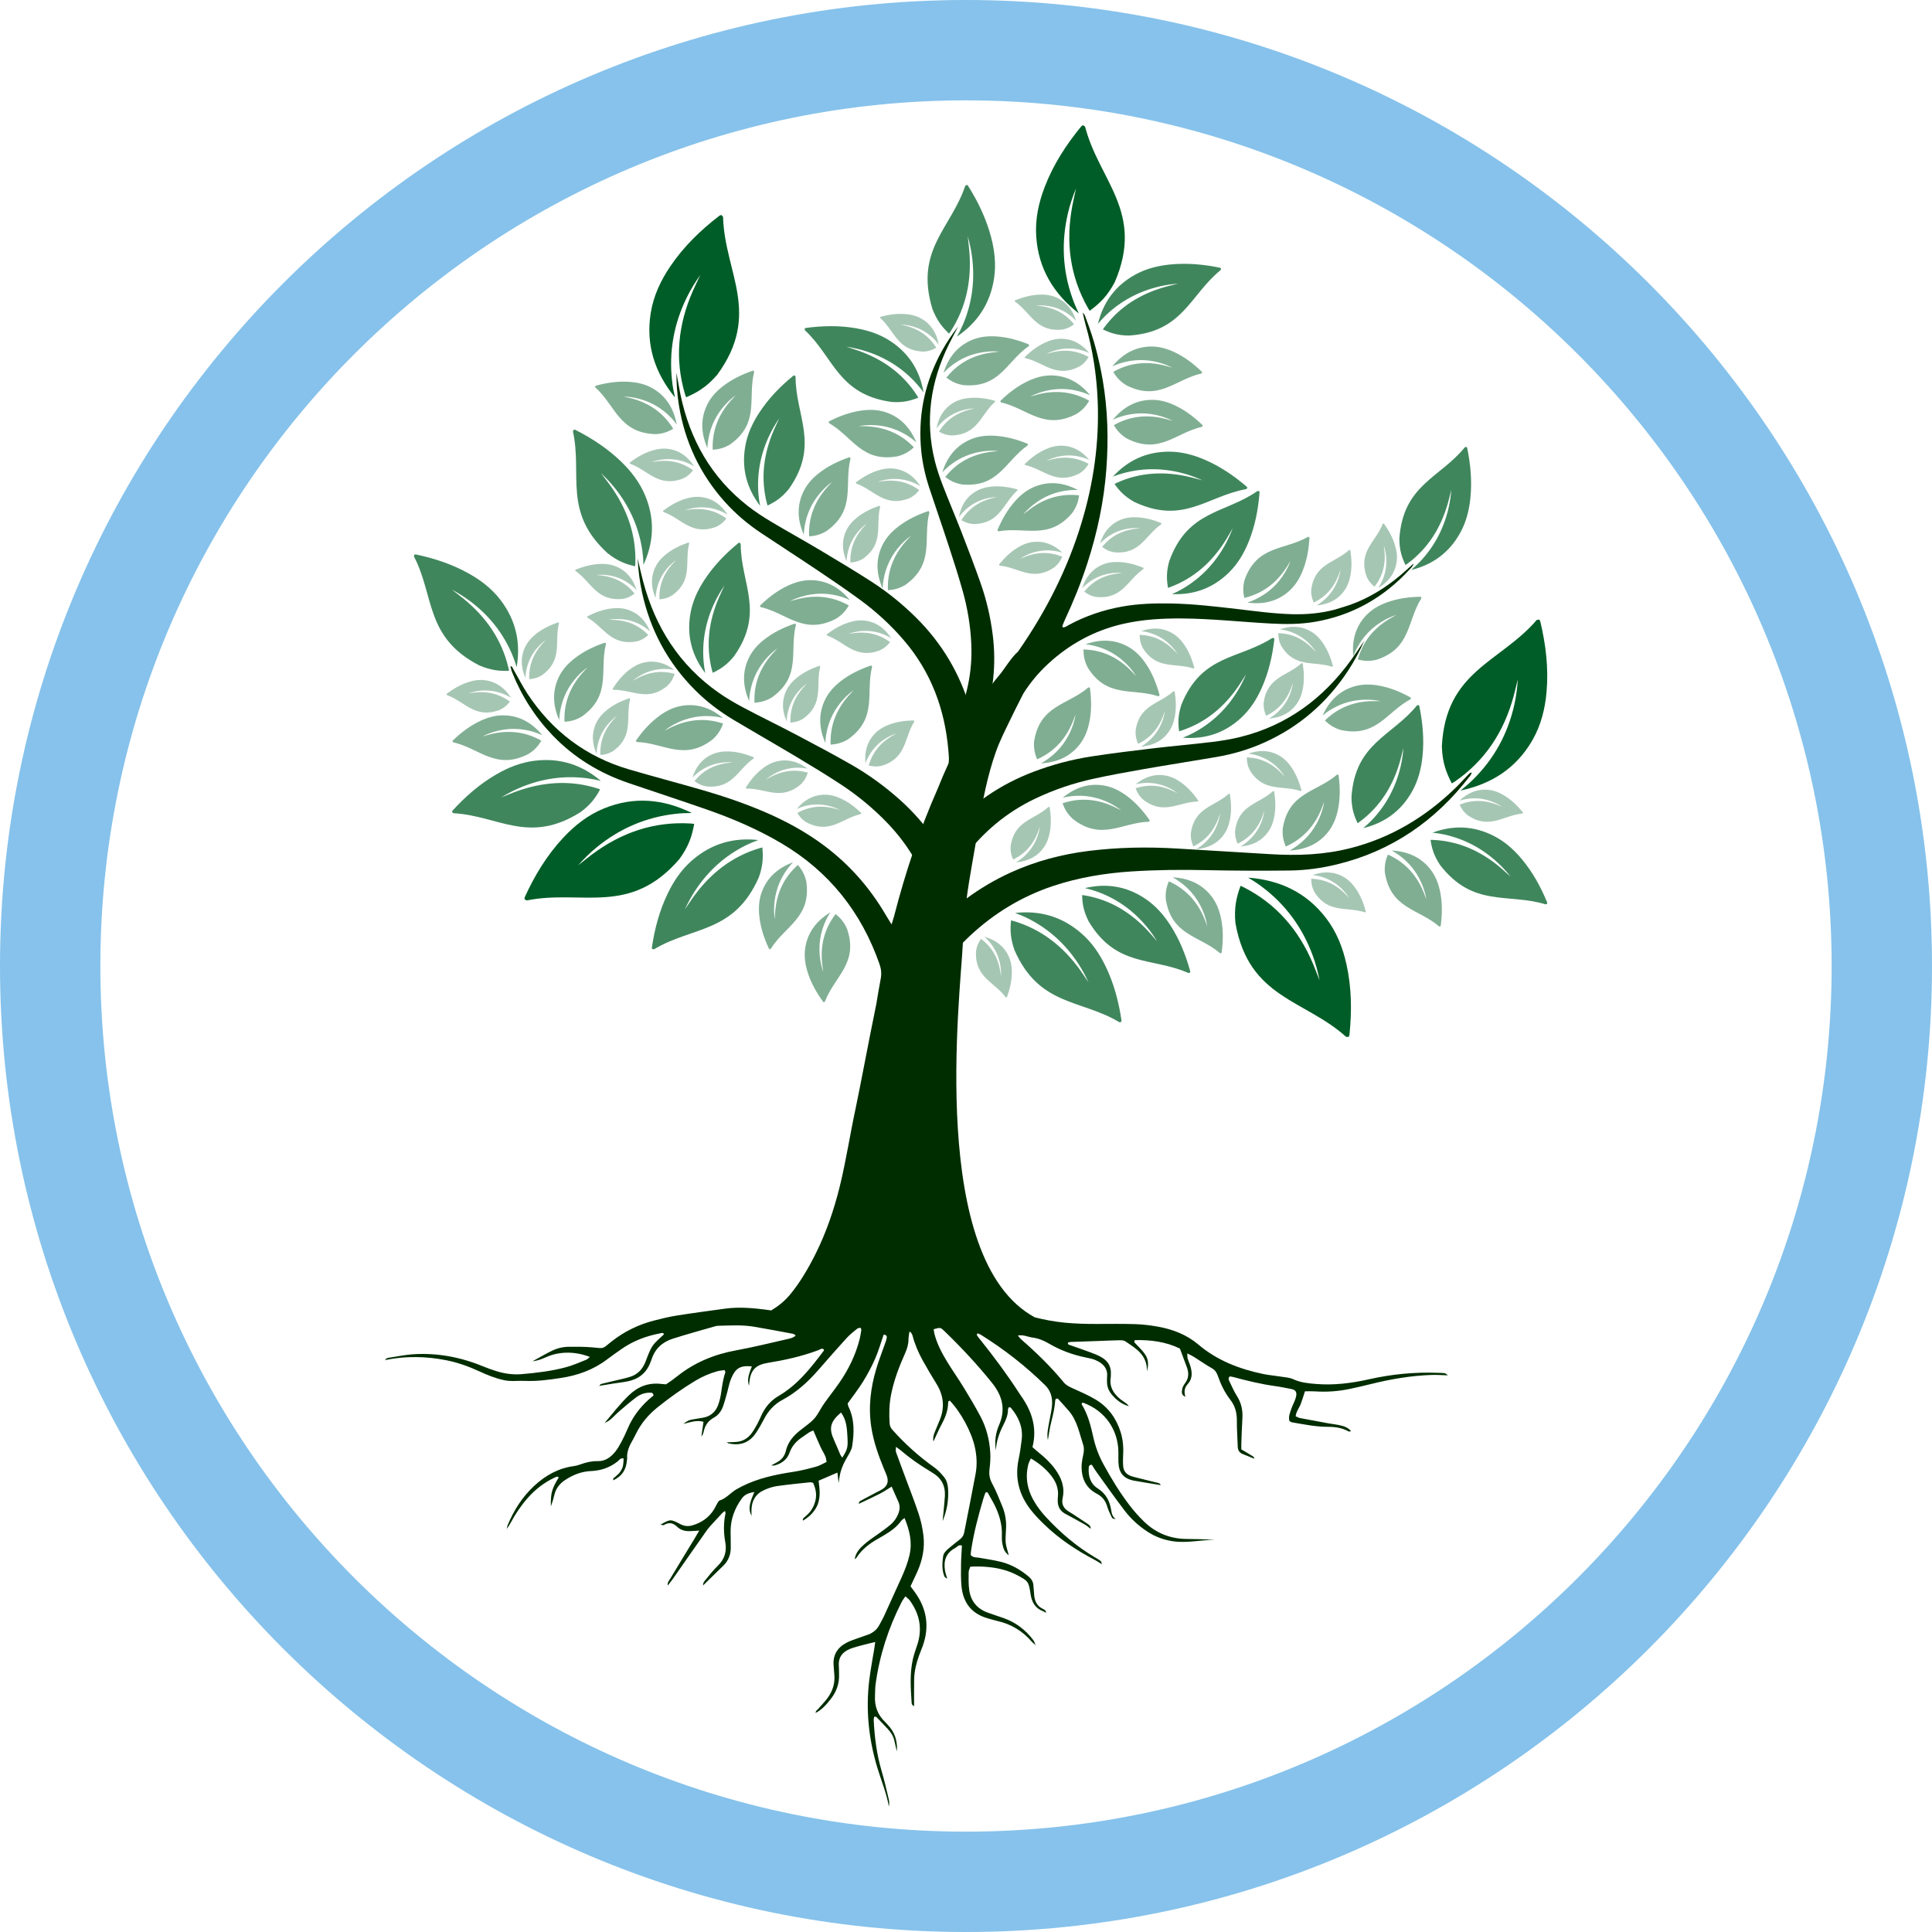 <svg xmlns="http://www.w3.org/2000/svg" id="Ebene_1" data-name="Ebene 1" viewBox="0 0 77 77"><defs><style>      .cls-1 {        fill: #86c2eb;      }      .cls-2 {        fill: #002d00;      }      .cls-3 {        fill: #40865d;      }      .cls-4 {        fill: #80ae93;      }      .cls-5 {        fill: #005d27;      }      .cls-6 {        fill: #a6c6b4;      }    </style></defs><g><path class="cls-5" d="M44.429,11.245c1.2-2.784-.624-4.04-1.182-6.194-.024-.029-.063-.045-.088-.061-.032.022-.053.031-.066.047-.602.731-1.111,1.519-1.453,2.406-.246.638-.388,1.298-.341,1.986.087,1.285.696,2.284,1.699,3.063 0.0 0.0 0.0 0.0 0.0 0-.098-.2-.187-.406-.261-.618-.391-1.11-.442-2.24-.173-3.382.079-.335.189-.663.322-.985-.05.231-.104.461-.148.693-.269,1.428-.104,2.792.618,4.068.023.04.049.079.073.119.394-.29.704-.581.999-1.142"></path><path class="cls-5" d="M28.576,14.948c1.796-2.443.301-4.077.242-6.301-.016-.034-.052-.058-.072-.08-.037.015-.059.019-.075.031-.751.577-1.424,1.23-1.957,2.018-.383.566-.67,1.177-.779,1.858-.204,1.272.164,2.382.966,3.366,0,0.0 0.0 0.0 0.0 0-.05-.217-.091-.437-.116-.661-.131-1.17.073-2.282.592-3.335.152-.309.333-.604.535-.887-.1.214-.205.426-.3.642-.584,1.331-.729,2.697-.313,4.103.013.044.03.088.045.132.449-.194.817-.408,1.23-.887"></path><path class="cls-5" d="M57.465,29.761c.142-3.029,2.332-3.358,3.778-5.049.034-.016.077-.012.106-.017.019.034.034.052.039.071.22.921.333,1.852.251,2.799-.059.681-.22,1.336-.564,1.934-.642,1.117-1.627,1.748-2.869,2.008h-0c.176-.137.346-.283.506-.441.838-.826,1.379-1.819,1.638-2.964.076-.336.121-.679.142-1.027-.057.229-.109.46-.171.688-.384,1.402-1.131,2.555-2.339,3.386-.038.026-.079.049-.118.074-.227-.433-.378-.831-.398-1.464"></path><path class="cls-5" d="M49.242,36.807c.536,2.984,2.75,3.024,4.404,4.513.036.011.078.002.107.003.015-.037.027-.056.029-.076.098-.942.088-1.88-.117-2.808-.147-.667-.393-1.296-.812-1.844-.782-1.023-1.841-1.521-3.107-1.616-0-0-0,0-0,0,.192.113.38.235.559.371.939.71,1.605,1.623,2.011,2.725.119.323.209.657.275.999-.086-.22-.168-.442-.26-.66-.564-1.34-1.455-2.386-2.761-3.051-.041-.021-.085-.038-.127-.059-.168.459-.266.873-.203,1.503"></path><path class="cls-5" d="M27.081,34.234c-1.976,2.299-3.905,1.21-6.085,1.653-.036-.008-.068-.038-.094-.052.006-.039.005-.062.013-.08.393-.861.878-1.664,1.526-2.36.465-.5.996-.917,1.635-1.177,1.193-.485,2.358-.376,3.497.184 0,0,0.0 0.0 0.0 0-.223-0-.446.01-.67.036-1.169.135-2.207.584-3.116,1.327-.267.218-.514.46-.744.721.186-.146.369-.296.558-.437,1.165-.868,2.464-1.317,3.928-1.228.046.003.093.01.139.014-.088.481-.214.888-.588,1.399"></path><path class="cls-3" d="M44.993,13.374c2.16-.142,2.428-1.615,3.656-2.61.012-.023.01-.052.013-.071-.024-.012-.036-.022-.05-.025-.653-.134-1.315-.194-1.991-.125-.486.05-.956.168-1.387.408-.806.448-1.271,1.117-1.475,1.954-0.0 0-0.0 0-0.0 0.0.101-.12.207-.236.322-.346.602-.574,1.317-.952,2.137-1.144.241-.056.486-.092.734-.111-.164.042-.33.08-.493.125-1.005.279-1.838.797-2.448,1.62-.019.026-.036.054-.055.08.305.145.586.241,1.037.244"></path><path class="cls-3" d="M43.38,36.708c1.107,1.861,2.541,1.431,3.985,2.072.026,0,.051-.015.07-.02 0-.027.003-.042-0-.056-.177-.642-.424-1.26-.792-1.831-.265-.411-.584-.775-.993-1.051-.764-.515-1.572-.625-2.411-.427-0,0-0.0 0-0.0 0.0.153.035.304.077.454.13.785.275,1.447.741,1.989,1.385.159.189.302.391.432.603-.112-.128-.221-.257-.335-.382-.705-.769-1.545-1.276-2.555-1.446-.032-.005-.064-.008-.096-.013.009.338.052.632.253,1.035"></path><path class="cls-3" d="M53.863,31.771c.142-2.16,1.615-2.428,2.61-3.656.023-.012.052-.01.071-.013.012.024.022.036.025.05.134.653.194,1.315.125,1.991-.05.486-.168.956-.408,1.387-.448.806-1.117,1.271-1.954,1.475-0,0-0,0-0.0 0.0.12-.101.236-.207.346-.322.574-.602.952-1.317,1.144-2.137.056-.241.092-.486.111-.734-.042.164-.08.33-.125.493-.279,1.005-.797,1.838-1.62,2.448-.026.019-.054.036-.08.055-.145-.305-.241-.586-.244-1.037"></path><path class="cls-3" d="M47.085,28.082c.811-2.007,2.294-1.8,3.623-2.655.025-.004.052.007.072.01.004.027.01.041.008.056-.078.662-.227,1.31-.504,1.93-.2.446-.459.855-.822,1.189-.677.625-1.459.857-2.318.789-0-0-0-0-0-0.0.145-.058.289-.122.429-.197.734-.392,1.317-.953,1.755-1.672.129-.211.239-.433.335-.662-.091.143-.179.288-.273.429-.579.867-1.333,1.496-2.305,1.818-.031.01-.062.018-.093.027-.042-.335-.045-.632.093-1.061"></path><path class="cls-3" d="M57.391,34.472c1.325,1.712,2.697,1.11,4.208,1.571.026-.003.048-.021.067-.029-.003-.027-.002-.042-.007-.056-.254-.616-.574-1.199-1.009-1.72-.313-.375-.674-.698-1.114-.922-.821-.418-1.637-.429-2.445-.13-0,0-0,0-0.0 0.0.156.016.311.039.467.073.813.178,1.526.559,2.143,1.132.181.168.348.351.502.546-.126-.113-.251-.228-.38-.339-.793-.677-1.689-1.078-2.712-1.124-.032-.002-.065-0-.097-.001.05.334.128.621.378.996"></path><path class="cls-3" d="M31.435,19.496c1.249-1.768.273-2.903.272-4.483-.011-.024-.034-.04-.047-.055-.025.011-.04.014-.051.023-.515.423-.979.899-1.35,1.468-.267.409-.471.848-.556,1.334-.159.908.069,1.691.591,2.376,0,0,0.0 0.0 0.0 0-.03-.154-.053-.309-.066-.468-.068-.829.089-1.623.456-2.381.108-.222.234-.435.375-.64-.071.154-.145.306-.213.462-.416.956-.537,1.93-.282,2.922.008.031.019.062.028.093.305-.146.556-.304.842-.652"></path><path class="cls-3" d="M29.249,26.163c1.249-1.768.273-2.903.272-4.483-.011-.024-.034-.04-.047-.055-.025.011-.04.014-.051.023-.515.423-.979.899-1.35,1.468-.267.409-.471.848-.556,1.334-.159.908.069,1.691.591,2.376,0,0,0.0 0.0 0.0 0-.03-.154-.053-.309-.066-.468-.068-.829.089-1.623.456-2.381.108-.222.234-.435.375-.64-.071.154-.145.306-.213.462-.416.956-.537,1.93-.282,2.922.008.031.019.062.028.093.305-.146.556-.304.842-.652"></path><path class="cls-3" d="M45.206,20.004c1.958.924,2.907-.235,4.463-.51.021-.014.034-.04.046-.056-.015-.023-.021-.037-.032-.046-.506-.433-1.056-.808-1.68-1.075-.449-.192-.917-.316-1.411-.316-.922.001-1.653.361-2.237.994-0,0-0.0 0-0.0 0.0.146-.056.295-.106.449-.146.805-.211,1.614-.194,2.424.036.238.067.469.155.696.258-.164-.043-.327-.09-.492-.129-1.014-.243-1.994-.194-2.927.23-.03.013-.058.029-.087.044.196.275.396.495.789.716"></path><path class="cls-3" d="M46.601,22.364c.732-2.038,2.222-1.889,3.516-2.795.025-.005.052.005.072.007.005.027.011.041.01.055-.051.664-.175,1.317-.428,1.948-.182.454-.425.872-.774,1.221-.652.651-1.424.914-2.285.879h-0c.143-.063.284-.134.421-.214.718-.42,1.279-1.004,1.688-1.739.12-.216.222-.442.309-.675-.085.147-.168.295-.256.439-.545.889-1.273,1.547-2.232,1.907-.03.011-.062.02-.092.031-.055-.333-.07-.63.051-1.064"></path><path class="cls-3" d="M55.771,21.482c.142-2.16,1.615-2.428,2.61-3.656.023-.012.052-.01.071-.013.012.024.022.036.025.05.134.653.194,1.315.125,1.991-.05.486-.168.956-.408,1.387-.448.806-1.117,1.271-1.954,1.475-0,0-0,0-0.0 0.0.12-.101.236-.207.346-.322.574-.602.952-1.317,1.144-2.137.056-.241.092-.486.111-.734-.042.164-.08.33-.125.493-.279,1.005-.797,1.838-1.62,2.448-.026.019-.054.036-.08.055-.145-.305-.241-.586-.244-1.037"></path><path class="cls-3" d="M35.545,16.021c-2.145-.292-2.31-1.78-3.465-2.859-.01-.024-.006-.052-.008-.072.025-.011.038-.02.052-.021.661-.088,1.325-.102,1.995.014.481.084.941.234,1.355.504.772.503,1.19,1.203,1.335,2.052v0c-.092-.127-.19-.25-.297-.367-.56-.615-1.248-1.042-2.052-1.29-.236-.073-.478-.125-.724-.162.161.053.323.103.483.159.983.348,1.778.924,2.33,1.787.017.027.032.056.049.084-.315.124-.602.199-1.052.171"></path><path class="cls-3" d="M37.157,12.298c-.703-2.336.746-3.201,1.312-4.889.02-.021.051-.031.07-.042.023.021.038.03.046.043.399.636.724,1.311.918,2.052.139.533.199,1.075.117,1.625-.154,1.027-.678,1.782-1.481,2.328-0,0-0.0 0-0.0 0.0.087-.153.168-.311.238-.476.369-.862.485-1.766.364-2.707-.036-.276-.095-.549-.172-.818.021.19.046.379.062.57.102,1.171-.116,2.255-.744,3.224-.02.031-.042.059-.063.09-.274-.265-.485-.524-.667-.998"></path><path class="cls-3" d="M30.243,34.967c-.983,2.233-2.646,1.949-4.173,2.865-.029.004-.059-.009-.081-.013-.004-.03-.01-.047-.007-.063.11-.743.301-1.467.635-2.156.24-.496.546-.947.967-1.311.784-.681,1.673-.915,2.638-.809 0,0,0.0 0.0 0.0 0-.166.06-.33.128-.49.207-.84.416-1.516,1.028-2.035,1.823-.152.233-.284.479-.401.734.107-.158.212-.318.323-.474.682-.956,1.553-1.639,2.659-1.968.035-.011.071-.018.106-.027.036.379.029.714-.141,1.192"></path><path class="cls-3" d="M40.435,37.873c.983,2.233,2.646,1.949,4.173,2.865.029.004.059-.009.081-.013.004-.03.01-.047.007-.063-.11-.743-.301-1.467-.635-2.156-.24-.496-.546-.947-.967-1.311-.784-.681-1.673-.915-2.638-.809-0,0-0.0 0-0.0 0.0.166.06.33.128.49.207.84.416,1.516,1.028,2.035,1.823.152.233.284.479.401.734-.107-.158-.212-.318-.323-.474-.682-.956-1.553-1.639-2.659-1.968-.035-.011-.071-.018-.106-.027-.036.379-.029.714.141,1.192"></path><path class="cls-3" d="M23.135,32.369c-2.063,1.302-3.284.136-5.062.042-.026-.013-.043-.04-.059-.056.014-.027.018-.044.029-.056.507-.554,1.07-1.048,1.732-1.433.476-.277.983-.48,1.535-.547,1.031-.126,1.898.177,2.639.805,0,0.0 0.0 0.0 0.0 0-.171-.043-.345-.078-.522-.102-.929-.125-1.832.004-2.706.373-.257.108-.504.238-.743.385.177-.071.353-.145.532-.212,1.101-.411,2.204-.491,3.305-.145.035.011.069.025.103.037-.182.335-.375.608-.784.91"></path><path class="cls-3" d="M24.227,22.059c-1.806-1.64-1.009-3.128-1.393-4.866.006-.028.027-.053.038-.072.03.006.048.006.062.013.669.34,1.296.751,1.844,1.286.394.385.725.819.937,1.333.397.96.337,1.877-.07,2.758,0,0-0.0 0-0.0 0-.004-.176-.017-.353-.041-.531-.128-.929-.494-1.764-1.083-2.508-.173-.218-.364-.422-.569-.613.116.152.234.302.347.456.69.951,1.062,1.993,1.023,3.146-.001.036-.006.073-.008.109-.371-.086-.686-.199-1.086-.512"></path><path class="cls-3" d="M19.105,26.522c-2.169-1.117-1.784-2.76-2.605-4.34-.002-.029.013-.058.018-.08.031-.002.047-.007.063-.003.735.155,1.446.39,2.114.765.48.27.912.603,1.25,1.045.631.824.811,1.726.646,2.682-0.0 0-0.0 0-0.0 0-.05-.169-.108-.337-.177-.502-.364-.864-.933-1.576-1.695-2.142-.223-.166-.461-.313-.708-.445.151.117.305.231.453.351.913.74,1.541,1.65,1.802,2.774.008.036.013.072.021.108-.381.013-.714-.015-1.182-.214"></path><path class="cls-4" d="M44.907,17.475c1.295.665,1.951-.229,2.998-.465.015-.011.023-.031.032-.043-.01-.017-.013-.028-.021-.034-.331-.319-.693-.593-1.106-.784-.298-.137-.609-.223-.939-.214-.617.017-1.114.303-1.516.792q0,0-0.0 0c.099-.045.2-.086.303-.119.543-.174,1.084-.176,1.623-.016.158.047.311.109.461.183-.109-.03-.217-.062-.327-.089-.675-.166-1.332-.112-1.964.226-.02.011-.039.023-.059.035.127.205.257.368.516.528"></path><path class="cls-4" d="M54.857,26.296c1.386-.446,1.217-1.542,1.791-2.449.002-.018-.005-.038-.008-.053-.019-.005-.029-.01-.039-.01-.46.009-.909.071-1.337.228-.308.113-.588.273-.816.513-.424.448-.573,1.001-.512,1.632,0,0.0 0.0 0.0 0.0 0.0.038-.102.081-.202.13-.298.261-.507.643-.891,1.136-1.159.145-.078.298-.143.456-.197-.098.056-.198.11-.294.168-.595.36-1.021.863-1.229,1.549-.007.022-.011.044-.017.066.234.055.441.078.738.009"></path><path class="cls-4" d="M44.883,15.351c1.295.665,1.951-.229,2.998-.465.015-.011.023-.031.032-.043-.01-.017-.013-.028-.021-.034-.331-.319-.693-.593-1.106-.784-.298-.137-.609-.223-.939-.214-.617.017-1.114.303-1.516.792q0,0-0.0 0c.099-.045.2-.086.303-.119.543-.174,1.084-.176,1.623-.016.158.047.311.109.461.183-.109-.03-.217-.062-.327-.089-.675-.166-1.332-.112-1.964.226-.02.011-.039.023-.059.035.127.205.257.368.516.528"></path><path class="cls-4" d="M21.061,30.05c-1.295.665-1.951-.229-2.998-.465-.015-.011-.023-.031-.032-.043.01-.017.013-.028.021-.034.331-.319.693-.593,1.106-.784.298-.137.609-.223.939-.214.617.017,1.114.303,1.516.792q0,0.0 0.0 0c-.099-.045-.2-.086-.303-.119-.543-.174-1.084-.176-1.623-.016-.158.047-.311.109-.461.183.109-.03.217-.062.327-.089.675-.166,1.332-.112,1.964.226.02.011.039.023.059.035-.127.205-.257.368-.516.528"></path><path class="cls-4" d="M28.416,29.458c-1.145.9-1.959.147-3.032.115-.016-.008-.029-.026-.04-.036.006-.018.008-.03.014-.038.264-.376.567-.714.937-.981.266-.192.555-.335.881-.389.609-.101,1.151.085,1.639.488l0.0 0c-.106-.026-.212-.046-.32-.059-.566-.067-1.098.034-1.596.294-.146.076-.285.167-.418.268.101-.05.202-.103.304-.15.631-.292,1.286-.364,1.971-.153.022.007.043.015.064.023-.085.225-.182.41-.405.617"></path><path class="cls-4" d="M29.111,17.704c1.18-.852.681-1.842.947-2.882-.003-.018-.017-.035-.024-.048-.019.001-.031-.001-.04.003-.435.15-.843.348-1.201.63-.258.203-.475.441-.617.74-.265.558-.236,1.13.018,1.711,0,0,0.0 0.0 0.0 0.0.005-.109.014-.217.032-.324.092-.562.336-1.046.723-1.453.114-.119.239-.228.373-.328-.076.084-.154.165-.228.251-.454.526-.704,1.136-.691,1.853 0.0.023.003.045.004.068.24-.02.444-.062.705-.22"></path><path class="cls-4" d="M23.204,28.547c1.18-.852.681-1.842.947-2.882-.003-.018-.017-.035-.024-.048-.019.001-.031-.001-.04.003-.435.15-.843.348-1.201.63-.258.203-.475.441-.617.74-.265.558-.236,1.13.018,1.711,0,0,0.0 0.0 0.0 0.0.005-.109.014-.217.032-.324.092-.562.336-1.046.723-1.453.114-.119.239-.228.373-.328-.076.084-.154.165-.228.251-.455.526-.704,1.136-.691,1.853 0.0.023.003.045.004.068.24-.02.444-.062.705-.22"></path><path class="cls-4" d="M26.124,17.302c-1.455-.046-1.595-1.146-2.397-1.86-.007-.017-.005-.038-.007-.053.017-.01.025-.018.035-.02.445-.119.893-.183,1.348-.149.327.024.641.1.925.268.532.314.827.804.942,1.428v0c-.065-.087-.133-.172-.208-.251-.39-.415-.863-.679-1.412-.8-.161-.036-.325-.055-.492-.063.11.027.22.051.329.08.671.182,1.219.548,1.609,1.15.012.019.023.039.035.059-.21.118-.403.197-.707.212"></path><path class="cls-4" d="M32.952,21.157c1.18-.852.681-1.842.947-2.882-.003-.018-.017-.035-.024-.048-.019.001-.031-.001-.04.003-.435.15-.843.348-1.201.63-.258.203-.475.441-.617.74-.265.558-.236,1.13.018,1.711,0,0,0.0 0.0 0.0 0.0.005-.109.014-.217.032-.324.092-.562.336-1.046.723-1.453.114-.119.239-.228.373-.328-.076.084-.154.165-.228.251-.455.526-.704,1.136-.691,1.853 0.0.023.003.045.004.068.24-.02.444-.062.705-.22"></path><path class="cls-4" d="M36.094,23.303c1.18-.852.681-1.842.947-2.882-.003-.018-.017-.035-.024-.048-.019.001-.031-.001-.04.003-.435.15-.843.348-1.201.63-.258.203-.475.441-.617.74-.265.558-.236,1.13.018,1.711,0,0,0.0 0.0 0.0 0.0.005-.109.014-.217.032-.324.092-.562.336-1.046.723-1.453.114-.119.239-.228.373-.328-.076.084-.154.165-.228.251-.455.526-.704,1.136-.691,1.853 0.0.023.003.045.004.068.24-.02.444-.062.705-.22"></path><path class="cls-4" d="M30.775,27.787c1.18-.852.681-1.842.947-2.882-.003-.018-.017-.035-.024-.048-.019.001-.031-.001-.04.003-.435.15-.843.348-1.201.63-.258.203-.475.441-.617.74-.265.558-.236,1.13.018,1.711,0,0,0.0 0.0 0.0 0.0.005-.109.014-.217.032-.324.092-.562.336-1.046.723-1.453.114-.119.239-.228.373-.328-.076.084-.154.165-.228.251-.455.526-.704,1.136-.691,1.853 0.0.023.003.045.004.068.24-.02.444-.062.705-.22"></path><path class="cls-4" d="M33.811,29.457c1.18-.852.681-1.842.947-2.882-.003-.018-.017-.035-.024-.048-.019.001-.031-.001-.04.003-.435.15-.843.348-1.201.63-.258.203-.475.441-.617.74-.265.558-.236,1.13.018,1.711,0,0,0.0 0.0 0.0 0.0.005-.109.014-.217.032-.324.092-.562.336-1.046.723-1.453.114-.119.239-.228.373-.328-.076.084-.154.165-.228.251-.454.526-.704,1.136-.691,1.853 0.0.023.003.045.004.068.24-.02.444-.062.705-.22"></path><path class="cls-4" d="M32.135,35.133c.207,1.441-.852,1.77-1.416,2.683-.015.01-.037.012-.051.016-.013-.015-.022-.022-.026-.031-.194-.417-.335-.848-.381-1.301-.033-.326-.013-.648.103-.958.217-.578.649-.954,1.243-1.176h0c-.075.079-.146.161-.211.248-.341.457-.519.968-.543,1.529-.007.165.002.33.023.496.007-.113.012-.226.022-.338.062-.692.328-1.296.853-1.784.017-.015.035-.03.052-.044.152.187.264.362.332.66"></path><path class="cls-4" d="M33.316,24.662c-1.295.665-1.951-.229-2.998-.465-.015-.011-.023-.031-.032-.043.01-.017.013-.028.021-.034.331-.319.693-.593,1.106-.784.298-.137.609-.223.939-.214.617.017,1.114.303,1.516.792,0,0,0,0.0 0.0 0-.099-.045-.2-.086-.303-.119-.543-.174-1.084-.176-1.623-.016-.158.047-.311.109-.461.183.109-.03.217-.062.327-.089.675-.166,1.332-.112,1.964.226.02.011.039.023.059.034-.127.205-.257.368-.516.529"></path><path class="cls-4" d="M46.465,35.855c.236,1.437,1.345,1.432,2.157,2.133.018.005.039 0.0.054 0.0.008-.018.014-.027.015-.037.06-.456.065-.91-.028-1.356-.066-.321-.183-.622-.387-.882-.381-.486-.906-.715-1.539-.747h-0c.095.053.188.11.276.173.463.333.786.767.978,1.295.056.155.097.315.127.48-.041-.105-.079-.212-.123-.316-.268-.641-.703-1.137-1.35-1.445-.021-.01-.042-.018-.063-.027-.089.224-.143.425-.118.729"></path><path class="cls-4" d="M51.126,33.009c.236-1.437,1.345-1.432,2.157-2.133.018-.005.039-0.0.054-0.0.008.018.014.027.015.037.06.456.065.91-.028,1.356-.066.321-.183.622-.387.882-.381.486-.906.715-1.539.747h-0c.095-.053.188-.11.276-.173.463-.333.786-.767.978-1.295.056-.155.097-.315.127-.48-.041.105-.079.212-.123.316-.268.641-.703,1.137-1.35,1.445-.021.01-.042.018-.063.027-.089-.224-.143-.425-.118-.729"></path><path class="cls-4" d="M55.196,34.788c.236,1.437,1.345,1.432,2.157,2.133.018.005.039 0.0.054 0.0.008-.018.014-.027.015-.037.06-.456.065-.91-.028-1.356-.066-.321-.183-.622-.387-.882-.381-.486-.906-.715-1.539-.747h-0c.095.053.188.11.276.173.463.333.786.767.978,1.295.056.155.097.315.127.48-.041-.105-.079-.212-.123-.316-.268-.641-.703-1.137-1.35-1.445-.021-.01-.042-.018-.063-.027-.089.224-.143.425-.118.729"></path><path class="cls-4" d="M53.441,29.095c1.423.307,1.825-.726,2.775-1.225.011-.015.014-.036.02-.05-.014-.014-.02-.023-.029-.028-.403-.223-.823-.393-1.272-.471-.323-.056-.646-.058-.963.036-.592.176-.997.58-1.259,1.158v0c.084-.069.171-.134.262-.193.479-.308,1.002-.45,1.563-.435.165.004.329.025.493.058-.113-.001-.226-.004-.339-.002-.695.014-1.316.237-1.839.726-.017.015-.032.033-.048.049.175.165.343.289.635.377"></path><path class="cls-4" d="M33.756,37.013c.478,1.375-.499,1.9-.878,2.904-.013.013-.034.019-.047.026-.015-.012-.026-.017-.031-.025-.27-.373-.491-.769-.622-1.205-.095-.314-.136-.634-.081-.96.103-.609.455-1.061.996-1.391 0,0,0,0,0-0-.059.092-.113.186-.16.284-.248.513-.325,1.049-.241,1.605.025.163.065.324.117.482-.015-.112-.031-.224-.043-.336-.071-.691.075-1.335.497-1.914.013-.018.029-.036.042-.054.185.154.328.305.452.584"></path><path class="cls-4" d="M38.396,15.348c1.45.131,1.723-.943,2.605-1.554.009-.016.01-.038.014-.052-.015-.012-.023-.021-.032-.024-.427-.172-.864-.29-1.32-.312-.327-.016-.648.021-.951.153-.566.247-.919.698-1.109,1.303v0c.075-.079.153-.154.237-.224.438-.365.94-.569,1.499-.622.164-.016.33-.015.496-.003-.112.013-.225.024-.337.04-.688.099-1.277.396-1.737.945-.015.017-.028.036-.042.054.194.142.376.245.676.297"></path><path class="cls-4" d="M38.35,19.308c1.45.131,1.723-.943,2.605-1.554.009-.016.01-.038.014-.052-.015-.012-.023-.021-.032-.024-.427-.172-.864-.29-1.32-.312-.327-.016-.648.021-.951.153-.566.247-.919.698-1.109,1.303v0c.075-.079.153-.154.237-.224.438-.364.94-.569,1.499-.622.164-.016.33-.015.496-.003-.112.013-.225.024-.337.04-.688.099-1.277.396-1.737.945-.015.017-.028.036-.042.054.194.142.376.245.676.297"></path><path class="cls-4" d="M35.774,18.186c-1.433.257-1.799-.79-2.731-1.321-.011-.015-.013-.037-.018-.051.014-.013.021-.023.03-.027.41-.208.836-.364,1.287-.426.325-.045.647-.036.961.07.585.197.976.615,1.218,1.201v0c-.081-.072-.166-.14-.255-.202-.468-.325-.986-.485-1.547-.489-.165-.001-.33.013-.495.04.113.003.226.004.339.01.694.038,1.307.283,1.813.79.016.016.031.034.046.05-.181.159-.353.276-.648.355"></path><path class="cls-4" d="M43.351,26.604c.768,1.237,1.79.808,2.809,1.145.018-.002.036-.015.05-.02 0-.019.003-.031 0-.04-.12-.444-.288-.865-.545-1.242-.184-.271-.407-.505-.695-.667-.538-.303-1.11-.314-1.708-.102q-0,0-0.0 0c.108.012.215.029.321.054.555.131,1.02.408,1.399.822.111.122.211.254.301.395-.078-.082-.154-.165-.234-.245-.493-.49-1.085-.782-1.8-.818-.023-.001-.046-0-.068-.001.003.241.031.447.17.719"></path><path class="cls-4" d="M41.216,29.533c.236-1.437,1.345-1.432,2.157-2.133.018-.005.039-0.0.054-0.0.008.018.014.027.015.037.06.456.065.91-.028,1.356-.066.321-.183.622-.387.882-.381.486-.906.715-1.539.747h-0c.095-.053.188-.11.276-.173.463-.333.786-.767.978-1.295.056-.155.097-.315.127-.48-.041.105-.079.212-.123.316-.268.641-.703,1.137-1.35,1.445-.021.01-.042.018-.063.027-.089-.224-.143-.425-.118-.729"></path><path class="cls-4" d="M42.752,32.635c1.145.9,1.959.147,3.032.115.017-.008.029-.026.04-.036-.006-.018-.008-.03-.014-.038-.264-.376-.567-.714-.937-.981-.266-.192-.555-.335-.881-.389-.609-.101-1.151.085-1.639.488l-0.0 0c.106-.026.212-.046.32-.059.566-.067,1.098.034,1.596.294.146.076.285.167.418.268-.101-.05-.202-.103-.304-.15-.631-.292-1.286-.364-1.971-.153-.022.007-.043.015-.064.023.085.225.182.41.405.617"></path><path class="cls-4" d="M42.896,16.503c-1.295.665-1.951-.229-2.998-.465-.015-.011-.023-.031-.032-.043.01-.017.013-.028.021-.034.331-.319.693-.593,1.106-.784.298-.137.609-.223.939-.214.617.017,1.114.303,1.516.792q0,0.0 0.0 0c-.099-.045-.2-.086-.303-.119-.543-.174-1.084-.176-1.623-.016-.158.047-.311.109-.461.183.109-.03.217-.062.327-.089.675-.166,1.332-.112,1.964.226.02.011.039.023.059.035-.127.205-.257.368-.516.528"></path><path class="cls-4" d="M42.743,20.432c-.933,1.118-1.886.551-2.941.743-.018-.005-.034-.02-.046-.027.002-.019.001-.031.005-.04.18-.423.406-.816.712-1.154.22-.243.473-.443.781-.564.575-.226,1.143-.156,1.705.137 0,0,0.0 0.0 0.0 0-.109-.003-.217-.001-.326.009-.568.052-1.067.262-1.5.62-.127.105-.244.222-.353.349.089-.07.176-.142.266-.21.556-.417,1.183-.623,1.896-.56.023.002.045.006.068.009-.037.238-.093.439-.268.688"></path><path class="cls-4" d="M49.61,23.09c.5-1.367,1.588-1.156,2.517-1.693.018-.002.038.007.053.01.004.019.009.029.008.039-.027.459-.106.906-.28,1.327-.125.303-.295.577-.544.795-.465.407-1.023.534-1.651.447-0,0-0-0-0-0.0.103-.034.205-.073.303-.119.517-.241.916-.607,1.202-1.09.084-.142.155-.292.214-.448-.06.096-.117.193-.18.288-.383.58-.903.986-1.596,1.168-.022.006-.045.009-.067.015-.046-.236-.061-.444.02-.738"></path><path class="cls-6" d="M43.015,18.87c-.93.477-1.401-.165-2.153-.334-.011-.008-.017-.022-.023-.031.007-.012.01-.02.015-.025.238-.229.498-.426.795-.563.214-.099.437-.16.675-.154.443.012.8.217,1.089.569 0,0,0.0 0.0 0.0 0-.071-.032-.143-.061-.218-.085-.39-.125-.779-.126-1.165-.011-.114.034-.224.078-.331.132.078-.021.156-.045.235-.064.485-.119.957-.08,1.411.162.014.008.028.017.042.025-.091.147-.184.264-.37.38"></path><path class="cls-6" d="M43.015,14.608c-.93.477-1.401-.165-2.153-.334-.011-.008-.017-.022-.023-.031.007-.012.01-.02.015-.025.238-.229.498-.426.795-.563.214-.099.437-.16.675-.154.443.012.8.217,1.089.569 0,0,0.0 0.0 0.0 0-.071-.032-.143-.061-.218-.085-.39-.125-.779-.126-1.165-.011-.114.034-.224.078-.331.132.078-.021.156-.045.235-.064.485-.119.957-.08,1.411.162.014.008.028.017.042.025-.091.147-.184.264-.37.38"></path><path class="cls-6" d="M52.26,23.493c.142-1.036.939-1.053,1.509-1.572.013-.004.028-.001.038-.001.006.013.011.019.012.026.051.326.063.652.005.974-.042.232-.12.45-.261.641-.264.356-.637.53-1.091.566h-0c.067-.04.133-.082.195-.13.326-.248.55-.566.678-.948.037-.112.064-.228.082-.347-.027.076-.053.154-.082.229-.18.465-.483.83-.942,1.063-.015.007-.03.013-.044.02-.068-.159-.111-.302-.099-.521"></path><path class="cls-6" d="M51.067,25.75c.551.888,1.286.58,2.018.823.013-.002.026-.011.036-.015 0-.014.002-.022 0-.029-.086-.319-.207-.621-.391-.892-.132-.195-.292-.363-.499-.479-.386-.218-.797-.226-1.226-.073h-0c.078.009.155.021.231.039.398.094.733.293,1.005.591.08.087.151.183.216.284-.056-.059-.111-.119-.168-.176-.354-.352-.779-.561-1.293-.588-.016-.001-.033-0-.049-.001.002.173.022.321.122.516"></path><path class="cls-6" d="M45.542,25.819c.551.888,1.286.58,2.018.823.013-.002.026-.011.036-.015 0-.014.002-.022 0-.029-.086-.319-.207-.621-.391-.892-.132-.195-.292-.363-.499-.479-.386-.218-.797-.226-1.226-.073h-0c.078.009.155.021.231.039.398.094.733.293,1.005.591.08.087.151.183.216.284-.056-.059-.111-.119-.168-.176-.354-.352-.779-.561-1.293-.588-.016-.001-.033-0-.049-.001.002.173.022.321.122.516"></path><path class="cls-6" d="M52.379,35.539c.551.888,1.286.58,2.018.823.013-.002.026-.011.036-.015 0-.014.002-.022 0-.029-.086-.319-.207-.621-.391-.892-.132-.195-.292-.363-.499-.479-.386-.218-.797-.226-1.226-.073h-0c.078.009.155.021.231.039.398.094.733.293,1.005.591.08.087.151.183.216.284-.056-.059-.111-.119-.168-.176-.354-.352-.779-.561-1.293-.588-.016-.001-.033-0-.049-.001.002.173.022.321.122.516"></path><path class="cls-6" d="M50.363,28.005c.142-1.036.939-1.053,1.509-1.572.013-.004.028-.001.038-.001.006.013.011.019.012.026.051.326.063.652.006.974-.042.232-.12.45-.261.641-.264.356-.637.53-1.091.566h-0c.067-.04.133-.082.195-.129.326-.248.55-.566.678-.948.037-.112.064-.228.082-.347-.027.076-.053.154-.082.229-.18.465-.483.83-.942,1.063-.015.007-.03.013-.044.02-.068-.159-.111-.302-.099-.521"></path><path class="cls-6" d="M49.225,33.104c.142-1.036.939-1.053,1.509-1.572.013-.004.028-.001.038-.001.006.013.011.019.012.026.051.326.063.652.006.974-.042.232-.12.45-.261.641-.264.356-.637.53-1.091.566h-0c.067-.04.133-.082.195-.129.326-.248.55-.566.678-.948.037-.112.064-.228.082-.347-.027.076-.053.154-.082.229-.18.465-.483.83-.942,1.063-.015.007-.03.013-.044.02-.068-.159-.111-.302-.099-.521"></path><path class="cls-6" d="M45.26,29.122c.142-1.036.939-1.053,1.509-1.572.013-.004.028-.001.038-.001.006.013.011.019.012.026.051.326.063.652.006.974-.042.232-.12.45-.261.641-.264.356-.637.53-1.091.566h-0c.067-.04.133-.082.195-.129.326-.248.55-.566.678-.948.037-.112.064-.228.082-.347-.027.076-.053.154-.082.229-.18.465-.483.83-.942,1.063-.015.007-.03.013-.044.02-.068-.159-.111-.302-.099-.521"></path><path class="cls-6" d="M47.461,33.21c.142-1.036.939-1.053,1.509-1.572.013-.004.028-.001.038-.001.006.013.011.019.012.026.051.326.063.652.006.974-.042.232-.12.45-.261.641-.264.356-.637.53-1.091.566h-0c.067-.04.133-.082.195-.129.326-.248.55-.566.678-.948.037-.112.064-.228.082-.347-.027.076-.053.154-.082.229-.18.465-.483.83-.942,1.063-.015.007-.03.013-.044.02-.068-.159-.111-.302-.099-.521"></path><path class="cls-6" d="M40.278,33.734c.142-1.036.939-1.053,1.509-1.572.013-.004.028-.001.038-.001.006.013.011.019.012.026.051.326.063.652.005.974-.042.232-.12.45-.261.641-.264.356-.637.53-1.091.566h-0c.067-.04.133-.082.195-.129.326-.248.55-.566.678-.948.037-.112.064-.228.082-.347-.027.076-.053.154-.082.229-.18.465-.483.83-.942,1.063-.015.007-.03.013-.044.02-.068-.159-.111-.302-.099-.521"></path><path class="cls-6" d="M45.551,31.861c.822.646,1.407.106,2.177.083.012-.006.021-.019.029-.026-.005-.013-.006-.021-.01-.027-.19-.27-.407-.513-.673-.704-.191-.138-.399-.241-.633-.28-.437-.073-.826.061-1.177.351-0,0-0.0 0-0.0 0.0.076-.018.152-.033.23-.042.406-.048.789.025,1.146.211.105.055.205.12.3.192-.073-.036-.145-.074-.218-.108-.453-.21-.924-.261-1.416-.11-.016.005-.031.011-.046.016.061.162.131.294.291.443"></path><path class="cls-6" d="M49.812,30.702c.551.888,1.286.58,2.018.823.013-.002.026-.011.036-.015 0-.014.002-.022 0-.029-.086-.319-.207-.621-.391-.892-.132-.195-.292-.363-.499-.479-.386-.218-.797-.226-1.226-.073h-0c.078.009.155.021.231.039.398.094.733.293,1.005.591.08.087.151.183.216.284-.056-.059-.111-.119-.168-.176-.354-.352-.779-.561-1.293-.588-.016-.001-.033-0-.049-.001.002.173.022.321.122.516"></path><path class="cls-6" d="M58.495,32.493c.865.587,1.411.007,2.178-.069.011-.007.019-.02.027-.028-.006-.013-.007-.021-.012-.026-.208-.257-.442-.483-.72-.656-.2-.124-.414-.212-.651-.235-.441-.042-.82.118-1.15.432l-0.0 0c.074-.024.15-.044.227-.058.402-.076.788-.03,1.158.131.108.047.212.105.313.171-.075-.031-.15-.063-.225-.092-.466-.178-.94-.196-1.42-.011-.015.006-.03.013-.045.019.072.157.151.285.321.422"></path><path class="cls-6" d="M54.46,22.961c-.335-.99.37-1.361.649-2.08.01-.009.025-.013.034-.018.011.009.018.013.022.018.192.269.348.555.439.869.066.226.094.456.052.69-.078.437-.333.759-.724.993h-0c.043-.065.082-.133.117-.203.181-.367.24-.751.183-1.151-.017-.117-.044-.233-.081-.347.01.081.021.161.029.242.047.497-.062.958-.369,1.371-.01.013-.021.025-.031.038-.132-.112-.234-.221-.321-.422"></path><path class="cls-6" d="M42.322,13.137c-1.041.094-1.237-.678-1.871-1.116-.007-.011-.007-.027-.01-.037.011-.009.016-.015.023-.017.306-.123.621-.208.948-.224.235-.011.465.015.683.11.406.177.66.501.796.935v0c-.054-.057-.11-.111-.17-.161-.315-.262-.675-.409-1.076-.447-.118-.011-.237-.011-.357-.002.081.009.162.017.242.029.494.071.917.284,1.247.679.011.012.02.026.03.039-.139.102-.27.176-.485.213"></path><path class="cls-6" d="M44.41,22.011c1.041.094,1.237-.678,1.871-1.116.007-.011.007-.027.01-.037-.011-.009-.016-.015-.023-.017-.306-.123-.621-.208-.948-.224-.235-.011-.465.015-.683.11-.406.177-.66.501-.796.935v0c.054-.057.11-.111.17-.161.315-.262.675-.409,1.076-.447.118-.011.237-.011.357-.002-.081.009-.162.017-.242.029-.494.071-.917.284-1.247.679-.011.012-.02.026-.03.039.139.102.27.176.485.213"></path><path class="cls-6" d="M43.699,23.794c1.041.094,1.237-.678,1.871-1.116.007-.011.007-.027.01-.037-.011-.009-.016-.015-.023-.017-.306-.123-.621-.208-.948-.224-.235-.011-.465.015-.683.11-.406.177-.66.501-.796.935v0c.054-.057.11-.111.17-.161.315-.262.675-.409,1.076-.447.118-.011.237-.011.357-.002-.081.009-.162.017-.242.029-.494.071-.917.284-1.247.679-.011.012-.02.026-.03.039.139.102.27.176.485.213"></path><path class="cls-6" d="M38.9,37.913c-.058,1.044.72,1.213,1.181,1.831.012.006.027.006.038.008.008-.011.014-.017.017-.023.113-.311.187-.628.191-.955.003-.235-.032-.464-.134-.679-.191-.4-.524-.642-.963-.763q-0,0-0-0c.059.052.115.106.167.164.272.305.432.66.484,1.06.015.117.019.236.015.356-.012-.08-.023-.161-.037-.241-.088-.491-.316-.907-.722-1.223-.013-.01-.027-.019-.04-.029-.097.143-.166.276-.196.493"></path><path class="cls-6" d="M42.018,22.611c-.865.587-1.411.007-2.178-.069-.011-.007-.019-.02-.027-.028.006-.013.007-.021.012-.026.208-.257.442-.483.72-.656.2-.124.414-.212.651-.235.441-.042.82.118,1.15.432l0.0 0c-.074-.024-.15-.044-.227-.058-.402-.076-.788-.03-1.158.131-.108.047-.212.105-.313.171.075-.031.15-.063.225-.092.466-.178.94-.196,1.42-.011.015.006.03.013.045.019-.072.157-.151.285-.321.422"></path><path class="cls-6" d="M19.908,28.297c-.981.361-1.371-.334-2.096-.594-.009-.009-.014-.024-.019-.034.008-.011.012-.019.018-.023.264-.199.546-.362.857-.462.224-.072.453-.106.688-.07.439.066.767.313,1.011.697q0.0 0.0 0.0 0c-.066-.041-.135-.078-.206-.111-.372-.171-.758-.22-1.155-.153-.117.02-.232.051-.345.09.08-.012.16-.025.241-.035.496-.059.959.037,1.38.333.013.009.026.02.039.03-.108.135-.215.24-.414.332"></path><path class="cls-6" d="M24.806,23.871c-1.041.094-1.237-.678-1.871-1.116-.007-.011-.007-.027-.01-.037.011-.009.016-.015.023-.017.306-.123.621-.208.948-.224.235-.011.465.015.683.11.406.177.66.501.796.935v0c-.054-.057-.11-.111-.17-.161-.315-.262-.675-.409-1.076-.447-.118-.011-.237-.011-.357-.002.081.009.162.017.242.029.494.071.917.284,1.247.679.011.012.02.026.03.039-.139.102-.27.176-.485.213"></path><path class="cls-6" d="M25.372,25.563c-1.029.185-1.292-.567-1.961-.949-.008-.011-.009-.026-.013-.036.01-.009.015-.016.021-.019.295-.15.6-.262.925-.306.233-.032.465-.025.69.05.42.141.701.442.875.863,0,0,0,0.0 0.0 0-.058-.052-.119-.101-.183-.145-.336-.233-.708-.348-1.111-.351-.118-.001-.237.01-.355.029.081.002.162.003.243.007.498.028.938.203,1.302.567.012.012.022.024.033.036-.13.114-.253.199-.465.255"></path><path class="cls-6" d="M26.618,27.315c-.793.681-1.401.167-2.172.178-.012-.005-.022-.018-.03-.025.004-.013.005-.022.008-.028.178-.279.384-.53.641-.733.185-.146.388-.258.62-.307.434-.092.828.025,1.192.299,0,0,0,0,0.0 0-.077-.015-.154-.026-.232-.032-.408-.03-.787.059-1.136.261-.103.059-.199.129-.291.205.071-.039.141-.08.213-.117.443-.229.912-.301,1.41-.172.016.004.031.01.047.014-.054.164-.118.3-.271.456"></path><path class="cls-6" d="M31.926,31.251c-.793.681-1.401.167-2.172.178-.012-.005-.022-.018-.03-.025.004-.013.005-.022.008-.028.178-.279.384-.53.641-.733.185-.146.388-.258.62-.307.434-.092.828.025,1.192.299,0,0,0,0,0.0 0-.077-.015-.154-.026-.232-.032-.408-.03-.787.059-1.136.261-.103.059-.199.129-.291.205.071-.039.141-.08.213-.117.443-.229.912-.301,1.41-.172.016.004.031.01.047.014-.054.164-.118.3-.271.456"></path><path class="cls-6" d="M27.209,19.077c-.981.361-1.371-.334-2.096-.594-.009-.009-.014-.024-.019-.034.008-.011.012-.019.018-.023.264-.199.546-.362.857-.462.224-.072.453-.106.688-.07.439.066.767.313,1.011.697q0.0 0.0 0.0 0c-.066-.041-.135-.078-.206-.111-.372-.171-.758-.22-1.155-.153-.117.02-.232.051-.345.09.08-.012.16-.025.241-.035.496-.059.959.037,1.38.333.013.009.026.02.039.03-.108.135-.215.24-.414.332"></path><path class="cls-6" d="M28.538,20.998c-.981.361-1.371-.334-2.096-.594-.009-.009-.014-.024-.019-.034.008-.011.012-.019.018-.023.264-.199.546-.362.857-.462.224-.072.453-.106.688-.07.439.066.767.313,1.011.697q0.0 0.0 0.0 0c-.066-.041-.135-.078-.206-.111-.372-.171-.758-.22-1.155-.153-.117.02-.232.051-.345.09.08-.012.16-.025.241-.035.496-.059.959.037,1.38.333.013.009.026.02.039.03-.108.135-.215.24-.414.332"></path><path class="cls-6" d="M35.06,25.923c-.981.361-1.371-.334-2.096-.594-.009-.009-.014-.024-.019-.034.008-.011.012-.019.018-.023.264-.199.546-.362.857-.462.224-.072.453-.106.688-.07.439.066.767.313,1.011.697q0.0 0.0 0.0 0c-.066-.041-.135-.078-.206-.111-.372-.171-.758-.22-1.155-.153-.117.02-.232.051-.345.09.08-.012.16-.025.241-.035.496-.059.959.037,1.38.333.013.009.026.02.039.03-.108.135-.215.24-.414.332"></path><path class="cls-6" d="M24.434,29.934c.848-.612.489-1.323.68-2.07-.002-.013-.012-.025-.017-.035-.014.001-.022-0-.029.002-.312.108-.605.25-.863.452-.185.146-.341.317-.443.531-.19.4-.169.811.013,1.228,0,0,0,0.0 0.0 0.0.003-.078.01-.156.023-.233.066-.404.241-.751.519-1.043.082-.086.172-.164.268-.235-.055.06-.111.119-.164.18-.326.378-.506.816-.496,1.331 0.0.016.002.033.003.049.172-.014.319-.044.506-.158"></path><path class="cls-6" d="M28.165,31.344c1.041.094,1.237-.678,1.871-1.116.007-.011.007-.027.01-.037-.011-.009-.016-.015-.023-.017-.306-.123-.621-.208-.948-.224-.235-.011-.465.015-.683.11-.406.177-.66.501-.796.935v0c.054-.057.11-.111.17-.161.315-.262.675-.409,1.076-.447.118-.011.237-.011.357-.002-.081.009-.162.017-.242.029-.494.071-.917.284-1.247.679-.011.012-.02.026-.03.039.139.102.27.176.485.213"></path><path class="cls-6" d="M32.151,32.78c.93.477,1.401-.165,2.153-.334.011-.008.017-.022.023-.031-.007-.012-.01-.02-.015-.025-.238-.229-.498-.426-.795-.563-.214-.099-.437-.16-.675-.154-.443.012-.8.217-1.089.569-0,0-0.0 0-0.0 0.0.071-.032.143-.061.218-.085.39-.125.779-.126,1.165-.011.114.034.224.078.331.132-.078-.021-.156-.045-.235-.064-.485-.119-.957-.08-1.411.162-.014.008-.028.017-.042.025.091.147.184.264.37.38"></path><path class="cls-6" d="M21.599,26.911c.848-.612.489-1.323.68-2.07-.002-.013-.012-.025-.017-.035-.014.001-.022-0-.029.002-.312.108-.605.25-.863.452-.185.146-.341.317-.443.531-.19.4-.169.811.013,1.228,0,0,0,0.0 0.0 0.0.003-.078.01-.156.023-.233.066-.404.241-.751.519-1.043.082-.086.172-.164.268-.235-.055.06-.111.119-.164.18-.326.378-.506.816-.496,1.331 0.0.016.002.033.003.049.172-.014.319-.044.506-.158"></path><path class="cls-6" d="M32.01,28.643c.848-.612.489-1.323.68-2.07-.002-.013-.012-.025-.017-.035-.014.001-.022-0-.029.002-.312.108-.605.25-.863.452-.185.146-.341.317-.443.531-.19.4-.169.811.013,1.228,0,0,0,0.0 0.0 0.0.003-.078.01-.156.023-.233.066-.404.241-.751.519-1.043.082-.086.172-.164.268-.235-.055.06-.111.119-.164.18-.326.378-.506.816-.496,1.331 0.0.016.002.033.003.049.172-.014.319-.044.506-.158"></path><path class="cls-6" d="M35.154,30.517c.995-.32.874-1.107,1.286-1.759.002-.013-.004-.028-.006-.038-.013-.004-.021-.007-.028-.007-.33.006-.653.051-.96.164-.221.081-.422.196-.586.368-.305.322-.412.719-.367,1.172v0c.027-.073.058-.145.094-.214.187-.364.461-.64.816-.832.104-.056.214-.103.327-.141-.071.04-.142.079-.211.121-.427.258-.733.62-.883,1.112-.005.015-.008.032-.012.047.168.04.317.056.53.007"></path><path class="cls-6" d="M34.4,22.264c.848-.612.489-1.323.68-2.07-.002-.013-.012-.025-.017-.035-.014.001-.022-0-.029.002-.312.108-.605.25-.863.452-.185.146-.341.317-.443.531-.19.4-.169.811.013,1.228,0,0,0,0.0 0.0 0.0.003-.078.01-.156.023-.233.066-.404.241-.751.519-1.043.082-.086.172-.164.268-.235-.055.06-.111.119-.164.18-.326.378-.506.816-.496,1.331 0.0.016.002.033.003.049.172-.014.319-.044.506-.158"></path><path class="cls-6" d="M26.788,23.729c.848-.612.489-1.323.68-2.07-.002-.013-.012-.025-.017-.035-.014.001-.022-0-.029.002-.312.108-.605.25-.863.452-.185.146-.341.317-.443.531-.19.4-.169.811.013,1.228,0,0,0,0.0 0.0 0.0.003-.078.01-.156.023-.233.066-.404.241-.751.519-1.043.082-.086.172-.164.268-.235-.055.06-.111.119-.164.18-.326.378-.506.816-.496,1.331 0.0.016.002.033.003.049.172-.014.319-.044.506-.158"></path><path class="cls-6" d="M36.806,14.012c-1.045-.033-1.146-.823-1.721-1.336-.005-.012-.004-.028-.005-.038.012-.007.018-.013.025-.015.319-.085.642-.131.968-.107.235.017.46.072.665.192.382.226.594.578.676,1.026v0c-.046-.063-.096-.123-.149-.18-.28-.298-.62-.488-1.014-.575-.116-.025-.234-.04-.354-.045.079.019.158.037.237.058.482.131.876.394,1.155.826.009.014.017.028.025.042-.151.084-.289.142-.508.152"></path><path class="cls-6" d="M36.223,19.866c-.981.361-1.371-.334-2.096-.594-.009-.009-.014-.024-.019-.034.008-.011.012-.019.018-.023.264-.199.546-.362.857-.462.224-.072.453-.106.688-.07.439.066.767.313,1.011.697q0.0 0.0 0.0 0c-.066-.041-.135-.078-.206-.111-.372-.171-.758-.22-1.155-.153-.117.02-.232.051-.345.09.08-.012.16-.025.241-.035.496-.059.959.037,1.38.333.013.009.026.02.039.03-.108.135-.215.24-.414.332"></path><path class="cls-6" d="M37.932,17.355c1.045-.033,1.146-.823,1.721-1.336.005-.012.004-.028.005-.038-.012-.007-.018-.013-.025-.015-.319-.085-.642-.131-.968-.107-.235.017-.46.072-.665.192-.382.226-.594.578-.676,1.026v0c.046-.063.096-.123.149-.18.28-.298.62-.488,1.014-.575.116-.025.234-.04.354-.045-.079.019-.158.037-.237.058-.482.131-.876.394-1.155.826-.009.014-.017.028-.025.042.151.084.289.142.508.152"></path><path class="cls-6" d="M38.825,20.886c1.045-.033,1.146-.823,1.721-1.336.005-.012.004-.028.005-.038-.012-.007-.018-.013-.025-.015-.319-.085-.642-.131-.968-.107-.235.017-.46.072-.665.192-.382.226-.594.578-.676,1.026v0c.046-.063.096-.123.149-.18.28-.298.62-.488,1.014-.575.116-.025.234-.04.354-.045-.079.019-.158.037-.237.058-.482.131-.876.394-1.155.826-.009.014-.017.028-.025.042.151.084.289.142.508.152"></path><path class="cls-2" d="M43.141,12.461c.005.003.008.008.013.011-.001-.006-.003-.013-.004-.019 0-0-.008.008-.008.008M20.328,26.549c.004,0,.006.002.01.003-.001-.003-.002-.006-.002-.01l-.008.007ZM15.336,54.223c0-0.0 0-0.0 0-.001-.001 0-.001.001-.002.001l.001-.001ZM23.867,55.249c.003-.003.006-.007.01-.01-.006.001-.011.002-.017.003-0-0.0.007.007.007.007M24.083,56.731c.005-.006.011-.013.016-.019-.009.003-.017.007-.025.01l.009.01ZM20.199,60.966c.002-.01.003-.02.004-.03-.004.007-.009.014-.013.021l.009.009ZM26.326,60.773c.001-0.0.001-.001.002-.001-0-0-.001-0-.001-0l-.001.002ZM26.618,63.216c-.002-.006-.002-.011-.003-.016-.002.003-.004.005-.006.008l.009.008ZM28.028,63.21c-.001-.005 0-.01-.001-.015-.002.002-.005.005-.008.007l.008.007ZM29.967,60.437c-.004-.006-.006-.013-.01-.019 0.0.009 0.0.019 0.0.028l.01-.009ZM32.003,60.628c-.002-.005-0-.008-.001-.013-.002.001-.005.003-.007.005l.008.008ZM34.232,59.958c-.001-.005 0-.008-0-.013l-.007.003.007.01ZM34.062,62.163c.001-.005.002-.01.003-.015-.004.002-.008.005-.011.007 0.0 0.0.008.007.008.007M32.51,68.29c-.001-.006.001-.009.001-.014-.003.002-.006.004-.009.006l.008.009ZM37.756,62.925c-.002-.001-.004-.002-.005-.003.001.003.002.005.002.008l.003-.005ZM41.29,65.588c-.006-.005-.011-.01-.017-.015.003.008.006.015.009.023l.008-.008ZM41.695,64.291c-.002-.001-.004-.002-.006-.004-0.0.003.001.006.001.009l.005-.005ZM43.921,62.354c-.003-.002-.006-.004-.009-.006.001.003.001.007.002.01.002-.001.006-.004.006-.004M44.469,60.544h-.001c.001 0.0.001.001.002.002l-.001-.002ZM46.267,59.195c-.004-.001-.007-.001-.011-.002.001.004.003.006.004.009l.008-.008ZM45.009,56.052c-.008-.002-.014-.006-.022-.008.004.006.008.011.013.017 0-0.0.009-.009.009-.009M47.252,55.676c-.004-.001-.006-.003-.01-.004.001.004.002.007.003.011l.007-.007ZM49.997,58.148c-.003-.001-.007-.003-.01-.004 0.0.005.002.008.002.013.001-.001.008-.009.008-.009M33.569,58.094c-.03-.044-.061-.079-.079-.12-.084-.191-.159-.387-.247-.576-.219-.47-.157-.736.275-1.102.222.294.238.64.258.981.024.407-.003.495-.206.817M58.573,30.951c.036-.046.058-.102.086-.154-.066-.013-.102.036-.141.076-.172.179-.338.364-.516.537-1.191,1.153-2.567,1.982-4.185,2.394-1.047.267-2.109.304-3.18.239-1.239-.075-2.478-.148-3.717-.224-1.18-.072-2.357-.051-3.531.095-1.079.134-2.118.41-3.109.861-.624.284-1.207.63-1.754,1.031.121-.921.295-1.753.473-2.876.159-1.004.356-2.017.69-2.96.156-.441.361-.842.561-1.256.123-.255.314-.643.535-1.072.277-.437.601-.828.981-1.179.856-.792,1.844-1.333,2.985-1.596.78-.18,1.57-.224,2.367-.218,1.181.009,2.354.139,3.532.202.586.032,1.169.031,1.745-.066,1.498-.254,2.75-.966,3.777-2.081.062-.067.14-.128.165-.243-.18.161-.343.314-.513.458-.603.509-1.265.918-2.01,1.185-.048.017-.539.173-.619.194-.556.146-1.123.196-1.697.181-.734-.02-1.46-.12-2.187-.206-.876-.102-1.751-.204-2.633-.221-.659-.013-1.317.008-1.967.125-.737.133-1.441.37-2.102.726-.08.043-.156.108-.254.101-.008-.037-.015-.05-.012-.06.031-.08.061-.161.097-.239.343-.731.644-1.479.894-2.247.397-1.221.662-2.47.759-3.749.09-1.192.059-2.383-.145-3.565-.142-.821-.347-1.626-.65-2.404-.037-.095-.052-.205-.144-.27.038.162.07.326.116.486.281.984.436,1.988.478,3.009.068,1.653-.16,3.269-.637,4.852-.56,1.86-1.43,3.568-2.54,5.156-.278.238-.54.699-.745.938-.41.476-.754,1.042-1.071,1.621-.036-.116-.065-.21-.092-.303-.406-1.388-1.122-2.591-2.148-3.61-.549-.545-1.147-1.029-1.796-1.446-.679-.436-1.371-.851-2.064-1.264-.64-.381-1.293-.74-1.932-1.123-.319-.191-.633-.396-.925-.625-1.453-1.135-2.302-2.641-2.677-4.43-.061-.291-.108-.585-.162-.877,0,.438.03.872.1,1.3.237,1.458.841,2.745,1.829,3.847.425.474.908.884,1.437,1.237.774.517,1.558,1.021,2.331,1.541.556.374,1.111.752,1.651,1.149.632.465,1.207.995,1.718,1.592,1.082,1.262,1.629,2.74,1.772,4.38.024.27.032.402.006.53-.153.333-.299.671-.435,1.014-.718,1.626-1.277,3.308-1.723,5.029-.027.105-.062.208-.111.37-.095-.155-.161-.256-.222-.361-.685-1.177-1.579-2.162-2.695-2.946-.623-.437-1.287-.797-1.981-1.105-.887-.393-1.804-.702-2.735-.969-.942-.271-1.89-.522-2.831-.797-1.714-.502-3.055-1.517-4.039-3.001-.205-.309-.371-.645-.559-.966-.033-.056-.043-.138-.129-.147.021.08.035.163.066.239.376.946.915,1.788,1.62,2.523.852.887,1.872,1.506,3.033,1.899,1.034.351,2.072.692,3.104,1.051,1.033.36,2.036.79,2.981,1.349,1.897,1.122,3.181,2.739,3.906,4.813.069.196.086.383.048.583-.062.33-.119.661-.172.992-.301,1.459-.658,3.381-.83,4.185-.22,1.024-.378,2.072-.626,3.085-.237.967-.559,1.891-.984,2.735-.287.569-.613,1.123-.994,1.583-.228.275-.481.473-.757.64-.022-.003-.045-.007-.067-.01-.592-.081-1.185-.142-1.781-.06-.639.088-1.279.173-1.916.274-.306.049-.608.122-.909.2-.621.16-1.185.436-1.691.834-.39.307-.258.28-.77.234-.308-.028-.62-.024-.931-.023-.239.001-.47.058-.684.163-.237.116-.465.25-.765.414.278-.032.452-.13.634-.202.496-.195,1.094-.188,1.652.03-.057.045-.098.094-.151.114-.265.104-.527.222-.801.295-.577.156-1.17.225-1.764.276-.338.029-.67-.015-.994-.114-.19-.058-.377-.125-.56-.201-.899-.369-1.832-.542-2.803-.475-.32.022-.637.093-.956.139-.069.01-.112.044-.14.103.01-.007.019-.016.03-.018.801-.16,1.603-.147,2.402.01.465.091.909.249,1.338.448.315.147.637.274.979.349.273.06.544.016.815.028.488.022.966-.042,1.444-.115.672-.102,1.298-.323,1.846-.741.188-.143.382-.277.575-.413.465-.326.986-.52,1.54-.626.051-.01.12-.042.155.036-.158.158-.343.294-.462.475-.127.193-.196.425-.285.643-.114.281-.306.483-.595.576-.188.061-.383.1-.576.147-.193.047-.387.087-.578.139-.034.009-.061.048-.089.078.19-.031.38-.063.57-.093.184-.029.369-.048.551-.084.432-.084.748-.317.912-.735.018-.046.04-.091.054-.138.134-.425.43-.696.841-.828.566-.181,1.14-.337,1.711-.502.035-.01.073-.014.11-.015.483-.012.967-.043,1.447.041.513.089,1.024.184,1.536.28.031.006.057.037.101.067-.105.099-.228.119-.342.145-.676.153-1.35.322-2.032.446-.86.156-1.639.475-2.326,1.016-.078.061-.156.122-.237.18-.079.057-.161.111-.232.159-.081-.007-.142-.011-.204-.018-.502-.055-.916.106-1.281.46-.35.34-.646.722-.957,1.092.235-.082.375-.286.555-.44.226-.193.45-.389.687-.568.159-.121.346-.196.553-.193.057.001.127-.017.151.112-.058.048-.136.108-.208.174-.353.322-.633.697-.82,1.139-.077.183-.162.363-.255.538-.076.142-.157.284-.259.407-.171.206-.386.361-.666.357-.255-.004-.491.049-.726.137-.08.03-.166.052-.252.063-.614.083-1.125.373-1.572.787-.472.438-.809.969-1.055,1.561-.019.046-.023.099-.03.151.054-.085.11-.169.158-.258.188-.352.411-.68.676-.979.301-.338.651-.612,1.062-.803.05-.023.109-.067.168-.01-.28.467-.324.624-.313,1.157.054-.149.102-.301.137-.455.059-.258.21-.45.422-.592.314-.21.655-.347,1.04-.363.393-.016.751-.137,1.063-.386.063-.05.107-.144.236-.117-.004.068-.003.139-.012.209-.008.061-.017.125-.042.181-.029.067-.07.132-.115.19-.038.048-.095.081-.134.128-.039.047-.137.061-.107.163.346-.161.516-.428.542-.794.002-.025.012-.05.01-.074-.023-.288.1-.53.238-.768.043-.075.081-.154.12-.232.203-.408.49-.747.842-1.031.484-.39.989-.751,1.522-1.071.278-.167.574-.296.887-.38.091-.024.188-.029.278-.042.014.049.032.076.025.094-.09.26-.126.53-.165.801-.025.171-.063.344-.124.504-.104.273-.305.448-.601.498-.147.025-.294.05-.441.074-.105.018-.197.057-.34.173.314-.077.55-.159.801-.083-.029.205-.057.398-.085.59.052-.065.08-.134.095-.205.051-.246.181-.429.403-.551.182-.1.3-.261.368-.454.062-.175.108-.356.159-.534.054-.191.086-.391.163-.572.168-.394.339-.53.824-.483-.086.246-.212.487-.113.774.006-.067.009-.116.015-.165.057-.469.26-.672.727-.748.687-.112,1.365-.26,2.019-.507.068-.026.145-.099.227-.024-.003.02-.001.036-.008.044-.516.687-1.042,1.363-1.804,1.806-.309.18-.532.444-.681.769-.057.124-.112.25-.177.369-.065.12-.134.239-.215.348-.165.223-.388.342-.668.348-.108.002-.217.009-.325.014.06.045.12.051.18.06.444.071.776-.101,1.012-.472.1-.157.195-.318.279-.484.173-.342.41-.616.754-.799.568-.302,1.03-.731,1.449-1.213.367-.422.736-.842,1.112-1.255.124-.136.274-.251.417-.368.033-.027.088-.027.131-.038.015.04.035.064.032.084-.019.122-.036.246-.066.366-.159.634-.442,1.212-.813,1.747-.198.286-.416.557-.616.842-.135.192-.229.416-.384.587-.165.182-.379.319-.572.475-.267.215-.478.464-.558.811-.049.217-.188.374-.39.472-.057.028-.113.061-.194.105.068,0,.107.008.141-.001.281-.075.498-.237.595-.515.1-.287.298-.48.543-.639.083-.054.161-.117.245-.169.048-.03.105-.048.157-.071.103.238.192.454.29.666.057.124.133.239.188.363.028.063.031.137.05.226-.148.069-.276.15-.416.188-.298.082-.6.159-.906.206-.715.109-1.417.255-2.068.587-.065.033-.129.068-.193.104-.237.133-.407.366-.677.451-.039.012-.069.068-.094.11-.045.074-.078.156-.123.23-.203.334-.501.545-.874.652-.16.046-.316.035-.469-.045-.402-.209-.404-.207-.8.016.047.007.108.034.139.015.202-.123.364-.085.531.076.149.143.346.181.552.166.092-.007.185-.011.322-.019-.084.143-.144.248-.206.351-.314.517-.631,1.032-.941,1.551-.052.087-.132.171-.109.287.066-.084.135-.165.196-.252.455-.65.906-1.302,1.364-1.95.085-.12.191-.227.29-.337.107-.119.217-.237.328-.353.028-.029.064-.049.106-.081.01.052.023.078.018.1-.081.381-.078.762-.008,1.145.067.368-.027.68-.303.946-.178.171-.331.369-.488.559-.051.061-.105.128-.092.218.27-.263.541-.525.809-.79.194-.191.289-.428.293-.699.003-.222-.007-.444-.007-.667-.001-.487.165-.918.447-1.309.116-.16.276-.223.501-.257-.051.124-.091.209-.121.297-.074.217-.116.435.009.647-.002-.077-.006-.154-.004-.232.009-.367.17-.643.509-.792.156-.069.324-.129.492-.154.44-.063.883-.106,1.325-.153.045-.005.094.015.132.022.145.331.152.578.039.871-.073.19-.195.341-.35.47-.051.043-.118.081-.097.164.215-.125.396-.284.522-.504.197-.344.152-.714.104-1.087.253-.109.488-.21.749-.323.017.146.031.265.048.417.058-.465.133-.671.345-1.038.08-.138.172-.284.196-.436.081-.531.098-1.063-.146-1.567-.02-.042-.024-.093-.034-.132.21-.295.426-.568.608-.862.182-.294.348-.602.486-.919.137-.312.23-.643.34-.961.097.005.136.054.124.122-.014.084-.046.166-.074.247-.114.328-.241.651-.341.983-.232.768-.325,1.55-.199,2.351.089.568.279,1.104.496,1.632.042.103.091.204.126.31.072.218.012.388-.18.513-.072.047-.153.082-.229.122-.208.11-.417.218-.624.331-.05.027-.097.064-.087.131.277-.132.558-.259.831-.399.159-.081.307-.184.476-.287.093.211.175.404.264.595.079.171.063.336-.006.504-.068.164-.169.305-.302.418-.142.12-.295.227-.444.337-.19.139-.392.264-.57.418-.192.166-.376.347-.415.619.026-.018.056-.033.072-.057.206-.323.497-.548.823-.735.097-.055.193-.112.289-.168.258-.152.497-.326.675-.573.026-.036.072-.06.127-.105.2.487.315.956.201,1.464-.071.317-.188.615-.321.908-.235.518-.469,1.037-.706,1.555-.051.112-.117.218-.174.328-.095.186-.245.31-.435.385-.15.058-.304.104-.455.16-.139.051-.282.097-.413.165-.362.188-.556.482-.524.903.01.123.016.247.028.371.035.351-.068.663-.274.941-.11.149-.242.281-.363.422-.043.05-.112.085-.106.165.258-.132.441-.347.613-.569.22-.283.333-.607.319-.97-.004-.112-0-.224-.008-.335-.026-.35.154-.564.462-.684.15-.058.307-.097.462-.139.162-.044.326-.081.525-.129-.015.108-.023.178-.034.248-.067.416-.148.831-.2,1.248-.15,1.2-.027,2.379.325,3.533.155.509.363,1.001.454,1.532.013-.095.02-.191-.001-.28-.092-.386-.18-.773-.292-1.153-.194-.66-.278-1.335-.312-2.018-.002-.044.013-.089.02-.133.044.005.076-.001.089.012.147.151.292.305.436.459.137.147.247.309.285.513.022.118.056.233.096.402.026-.449-.099-.786-.373-1.07-.034-.036-.065-.075-.101-.109-.299-.284-.422-.635-.401-1.042.007-.149.004-.299.023-.446.154-1.155.511-2.248,1.037-3.285.038-.074.091-.141.151-.232.071.065.133.106.174.162.382.523.508,1.096.315,1.725-.062.202-.14.399-.187.604-.132.576-.091,1.16-.053,1.743.003.045.012.108.099.143,0-.371-.005-.718.002-1.066.006-.325.084-.639.193-.944.046-.129.101-.254.147-.382.279-.772.167-1.488-.312-2.15-.057-.079-.115-.157-.173-.235.095-.204.188-.393.273-.585.205-.463.304-.948.24-1.452-.036-.282-.094-.565-.183-.834-.158-.483-.347-.956-.523-1.433-.129-.349-.261-.697-.386-1.048-.017-.048-.002-.107-.002-.206.087.063.138.096.183.134.359.308.745.578,1.15.822.042.026.083.055.126.08.357.21.517.524.492.933-.013.21-.035.42-.055.63-.011.122-.024.243-.037.365.175-.42.249-.853.218-1.302-.011-.165-.054-.325-.155-.452-.115-.143-.244-.284-.393-.39-.61-.434-1.163-.93-1.661-1.488-.071-.08-.112-.156-.119-.26-.026-.385-.018-.768.057-1.149.113-.577.322-1.12.56-1.653.077-.173.131-.346.134-.537.002-.105.022-.209.034-.316.036.009.053.008.058.016.025.042.056.084.068.13.092.35.234.681.408.996.174.314.358.624.547.929.289.467.339.949.125,1.457-.067.16-.131.321-.198.482-.05.119-.074.239-.047.362.109-.232.204-.46.321-.676.143-.266.254-.538.264-.844.002-.045-.003-.103.069-.107.443.461.863,1.248.995,1.843.08.357.097.716.031,1.072-.144.781-.304,1.558-.455,2.338-.023.117-.078.203-.172.275-.148.113-.292.231-.436.35-.107.088-.213.19-.232.328-.036.27-.056.545.057.806.015.035.069.053.107.078-.03-.103-.067-.204-.086-.308-.069-.392.03-.714.404-.911.081-.042.138-.15.269-.096-.013.245-.033.492-.036.738-.004.285-.009.572.015.855.057.658.384,1.114,1.038,1.302.131.038.261.079.394.109.552.124,1.009.403,1.377.831.042.049.095.088.145.131-.029-.071-.05-.148-.095-.207-.307-.406-.699-.702-1.182-.872-.211-.074-.424-.142-.633-.218-.424-.154-.673-.463-.734-.904-.032-.232-.023-.47-.022-.706 0-.068.039-.135.064-.217.248-.019.484-.01.717.012.398.038.783.131,1.141.318.447.234.473.259.545.756.046.319.179.564.493.685.043.017.082.043.123.066.004-.086-.058-.127-.122-.157-.246-.112-.332-.319-.351-.57-.009-.124-.02-.247-.029-.371-.011-.145-.078-.252-.19-.347-.318-.268-.672-.474-1.073-.579-.299-.078-.608-.118-.912-.173-.106-.019-.225.005-.324-.107.004-.048.005-.108.014-.168.106-.714.291-1.409.496-2.099.021-.071.049-.14.075-.209.004-.01.016-.02.027-.024.009-.003.022.002.062.007.069.123.149.261.225.401.228.422.367.866.343,1.354-.006.11.007.224.029.333.032.154.086.302.247.413-.047-.179-.103-.328-.121-.483-.018-.159.002-.322.006-.483 0-.012.001-.025.002-.037.026-.328-.021-.646-.146-.948-.128-.309-.249-.624-.409-.917-.102-.188-.126-.363-.1-.567.028-.22.043-.446.029-.667-.032-.5-.154-.983-.389-1.427-.209-.394-.439-.778-.671-1.159-.207-.339-.437-.663-.645-1.002-.221-.36-.419-.733-.523-1.147-.014-.057-.018-.116-.026-.171.269-.074.27-.076.439.087.67.648,1.305,1.329,1.889,2.056.4.498.552,1.043.282,1.662-.141.325-.193.667-.13,1.022.014-.368.14-.703.304-1.026.097-.19.177-.383.177-.601 0-.031.022-.062.033-.091.034.008.067.005.079.02.308.365.491.776.435,1.263-.031.271-.072.541-.127.808-.153.743.026,1.405.483,1.994.159.205.342.394.529.575.601.585,1.293,1.042,2.034,1.43.094.049.182.11.273.167-.011-.043-.012-.098-.04-.121-.075-.063-.163-.111-.248-.161-.719-.427-1.349-.964-1.917-1.574-.143-.153-.277-.318-.394-.492-.339-.505-.486-1.052-.322-1.657.018-.066.057-.127.095-.21.312.181.567.392.781.651.213.258.335.548.294.89-.006.049-.006.099-.006.148.001.229.093.405.3.516.262.14.523.282.781.429.083.047.156.113.234.171l-.002-.002c.008-.102-.056-.155-.132-.204-.25-.162-.493-.334-.748-.488-.21-.127-.288-.303-.237-.535.096-.436-.051-.806-.3-1.15-.183-.253-.409-.465-.652-.66-.085-.068-.165-.142-.25-.217.195-.775-.027-1.439-.464-2.052-.029-.04-.055-.083-.082-.124-.473-.729-.991-1.427-1.534-2.105-.031-.039-.067-.075-.091-.117-.021-.036-.079-.067-.018-.136.038.015.085.026.123.05.93.58,1.79,1.249,2.572,2.018.223.22.292.486.274.78-.011.185-.055.367-.088.55-.053.298-.134.593-.078.855.039-.215.07-.473.135-.724.074-.289.14-.578.16-.876.001-.019.027-.035.042-.053.023.003.056-.003.068.01.143.155.284.312.422.471.34.39.423.889.579,1.357.081.243-.03.464-.048.695-.002.025-.01.049-.011.074-.03.512.132.938.603,1.184.231.121.353.291.421.531.04.141.113.274.175.409.031.068.1.061.16.065-.133-.077-.162-.222-.182-.346-.06-.375-.212-.664-.548-.878-.279-.177-.372-.485-.348-.816.004-.056.017-.125.125-.117.053.084.107.18.172.269.378.523.747,1.052,1.14,1.564.25.326.554.603.9.829.316.207.658.334,1.035.387.558.078,1.103-.061,1.656-.057-.372-.026-.744-.035-1.117-.037-.665-.003-1.239-.236-1.713-.698-.204-.199-.395-.413-.568-.639-.393-.513-.729-1.065-1.039-1.632-.185-.338-.322-.694-.406-1.074-.102-.459-.215-.918-.468-1.326-.006-.01.015-.038.024-.057.012-.002.025-.008.035-.004.899.327,1.39,1.097,1.406,1.953.002.137-.005.273,0,.41.017.439.206.666.631.745.35.065.702.117,1.052.175-.016-.069-.078-.08-.132-.093-.264-.068-.529-.131-.794-.197-.096-.024-.194-.046-.285-.083-.161-.066-.263-.189-.28-.365-.012-.123-.013-.247-.006-.37.021-.337.008-.67-.094-.995-.173-.555-.496-1.004-.994-1.303-.296-.178-.618-.315-.934-.459-.126-.057-.245-.112-.336-.223-.515-.624-1.092-1.188-1.702-1.719-.044-.038-.077-.088-.133-.153.226-.042.397.056.577.079.235.03.45.117.658.239.463.272.963.456,1.492.56.121.024.245.05.359.097.349.143.504.373.469.679-.007.061-.001.124-.002.186-.002.196.068.367.191.513.182.215.397.386.676.46-.024-.032-.046-.066-.077-.09-.088-.069-.185-.126-.27-.197-.261-.218-.429-.48-.373-.841.008-.049.004-.099.007-.149.018-.29-.11-.509-.347-.655-.146-.09-.311-.152-.472-.213-.266-.101-.537-.189-.805-.286-.039-.014-.105-.018-.085-.102.031-.008.064-.023.098-.025.359-.014.719-.024,1.078-.037.285-.01.57-.025.856-.03.084-.002.187-.002.251.041.41.279.871.525.868,1.203.101-.429-.007-.603-.173-.805-.086-.105-.187-.198-.279-.3-.029-.032-.088-.057-.034-.144.623-.017,1.238.063,1.795.336.097.261.181.493.27.724.086.222.094.433-.051.636-.05.07-.102.147-.121.228-.031.13-.048.271.12.331-.054-.182-.049-.35.092-.502.19-.205.184-.449.113-.699-.031-.107-.08-.208-.112-.315-.016-.055-.011-.115-.018-.211.108.056.185.089.255.133.241.151.474.316.722.456.13.074.195.169.242.306.118.34.274.666.496.951.193.248.264.52.262.829-.002.346.024.693.035,1.039.004.137.06.239.188.293.156.065.313.127.47.19-.003-.083-.077-.107-.132-.142-.124-.078-.252-.151-.383-.229,0-.089-.002-.163 0-.236.013-.335.023-.67.043-1.004.019-.319-.042-.611-.217-.886-.119-.187-.206-.395-.304-.595-.026-.053-.053-.113.013-.185.036.005.084.006.128.018.561.151,1.124.29,1.701.368.209.028.415.073.622.113.173.033.232.117.2.287-.014.072-.042.142-.07.211-.037.092-.085.18-.116.274-.055.162-.132.322-.084.502.038.021.068.049.102.055.476.081.95.18,1.437.179.287-.001.569.042.826.185.019.011.053-.005.092-.01-.102-.13-.233-.183-.361-.217-.179-.048-.365-.065-.548-.098-.378-.069-.755-.138-1.132-.211-.055-.011-.107-.044-.166-.069.023-.199.144-.335.204-.494.061-.159.108-.324.166-.501.125,0,.247-.007.369.001.486.033.967.002,1.443-.102.266-.058.533-.117.797-.184.796-.199,1.602-.338,2.423-.367.222-.008.445.009.667.015l-.002-0c-.039-.028-.074-.072-.116-.081-.084-.017-.173-.015-.26-.018-.936-.039-1.861.052-2.774.257-.695.156-1.394.245-2.106.186-.308-.026-.614-.053-.904-.188-.152-.071-.336-.078-.506-.106-.232-.038-.468-.056-.698-.104-.947-.198-1.83-.537-2.582-1.174-.465-.394-1.022-.608-1.618-.714-.293-.052-.591-.088-.887-.098-.509-.017-1.018-.009-1.528-.008-.435.001-.867-.009-1.302-.052-.405-.041-.798-.113-1.183-.211-4.251-2.305-2.972-12.775-2.865-14.931.095-.095.189-.19.288-.282.958-.894,2.052-1.559,3.297-1.976,1.02-.341,2.072-.514,3.14-.583.991-.064,1.985-.073,2.979-.051,1.105.024,2.211.027,3.316.015.633-.007,1.262-.094,1.88-.243,2.189-.53,3.929-1.737,5.296-3.508M58.663,30.791c-.001.002-.002.005-.004.007.004.001.008-0.0.013.001l-.009-.008Z"></path><path class="cls-2" d="M39.173,28.817c.411-1.139.544-2.314.391-3.525-.088-.694-.245-1.373-.475-2.031-.241-.689-.503-1.37-.767-2.051-.244-.628-.51-1.248-.752-1.876-.121-.314-.23-.635-.312-.961-.403-1.618-.17-3.165.559-4.648.119-.241.248-.477.373-.715-.244.312-.464.639-.653.982-.643,1.171-.93,2.425-.839,3.761.039.575.155,1.135.335,1.682.264.8.542,1.595.803,2.396.188.576.373,1.154.537,1.738.191.683.306,1.381.338,2.092.051,1.113-.175,2.147-.625,3.117l.694.542.393-.502Z"></path><path class="cls-2" d="M38.174,35.218c-.502-1.297-1.272-2.415-2.317-3.349-.599-.535-1.246-1.005-1.942-1.402-.728-.416-1.468-.808-2.21-1.199-.684-.361-1.381-.697-2.065-1.06-.341-.181-.678-.376-.994-.598-1.569-1.099-2.532-2.614-3.017-4.449-.079-.298-.144-.6-.216-.901.024.454.079.903.174,1.343.325,1.499,1.021,2.802,2.106,3.891.467.469.99.867,1.557,1.205.831.495,1.671.975,2.501,1.471.597.357,1.193.72,1.774,1.102.68.448,1.305.967,1.869,1.558.882.927,1.466,1.993,1.806,3.172l1.01-.053-.038-.731Z"></path><path class="cls-2" d="M37.82,33.058c.933-1.031,2.053-1.799,3.363-2.296.751-.285,1.524-.492,2.315-.614.828-.127,1.661-.228,2.493-.327.768-.091,1.54-.156,2.308-.249.383-.047.768-.109,1.142-.202,1.858-.463,3.3-1.533,4.411-3.073.181-.25.35-.509.524-.764-.185.416-.397.815-.644,1.191-.841,1.283-1.957,2.25-3.361,2.878-.604.27-1.235.455-1.885.567-.953.164-1.909.311-2.862.477-.686.12-1.372.244-2.051.393-.796.174-1.565.435-2.303.785-1.156.549-2.083,1.335-2.823,2.314l-.924-.411.298-.669Z"></path></g><path class="cls-1" d="M38.5,77C17.271,77,0,59.729,0,38.5S17.271,0,38.5,0s38.5,17.271,38.5,38.5-17.271,38.5-38.5,38.5ZM38.5,4C19.477,4,4,19.477,4,38.5s15.477,34.5,34.5,34.5,34.5-15.477,34.5-34.5S57.523,4,38.5,4Z"></path></svg>